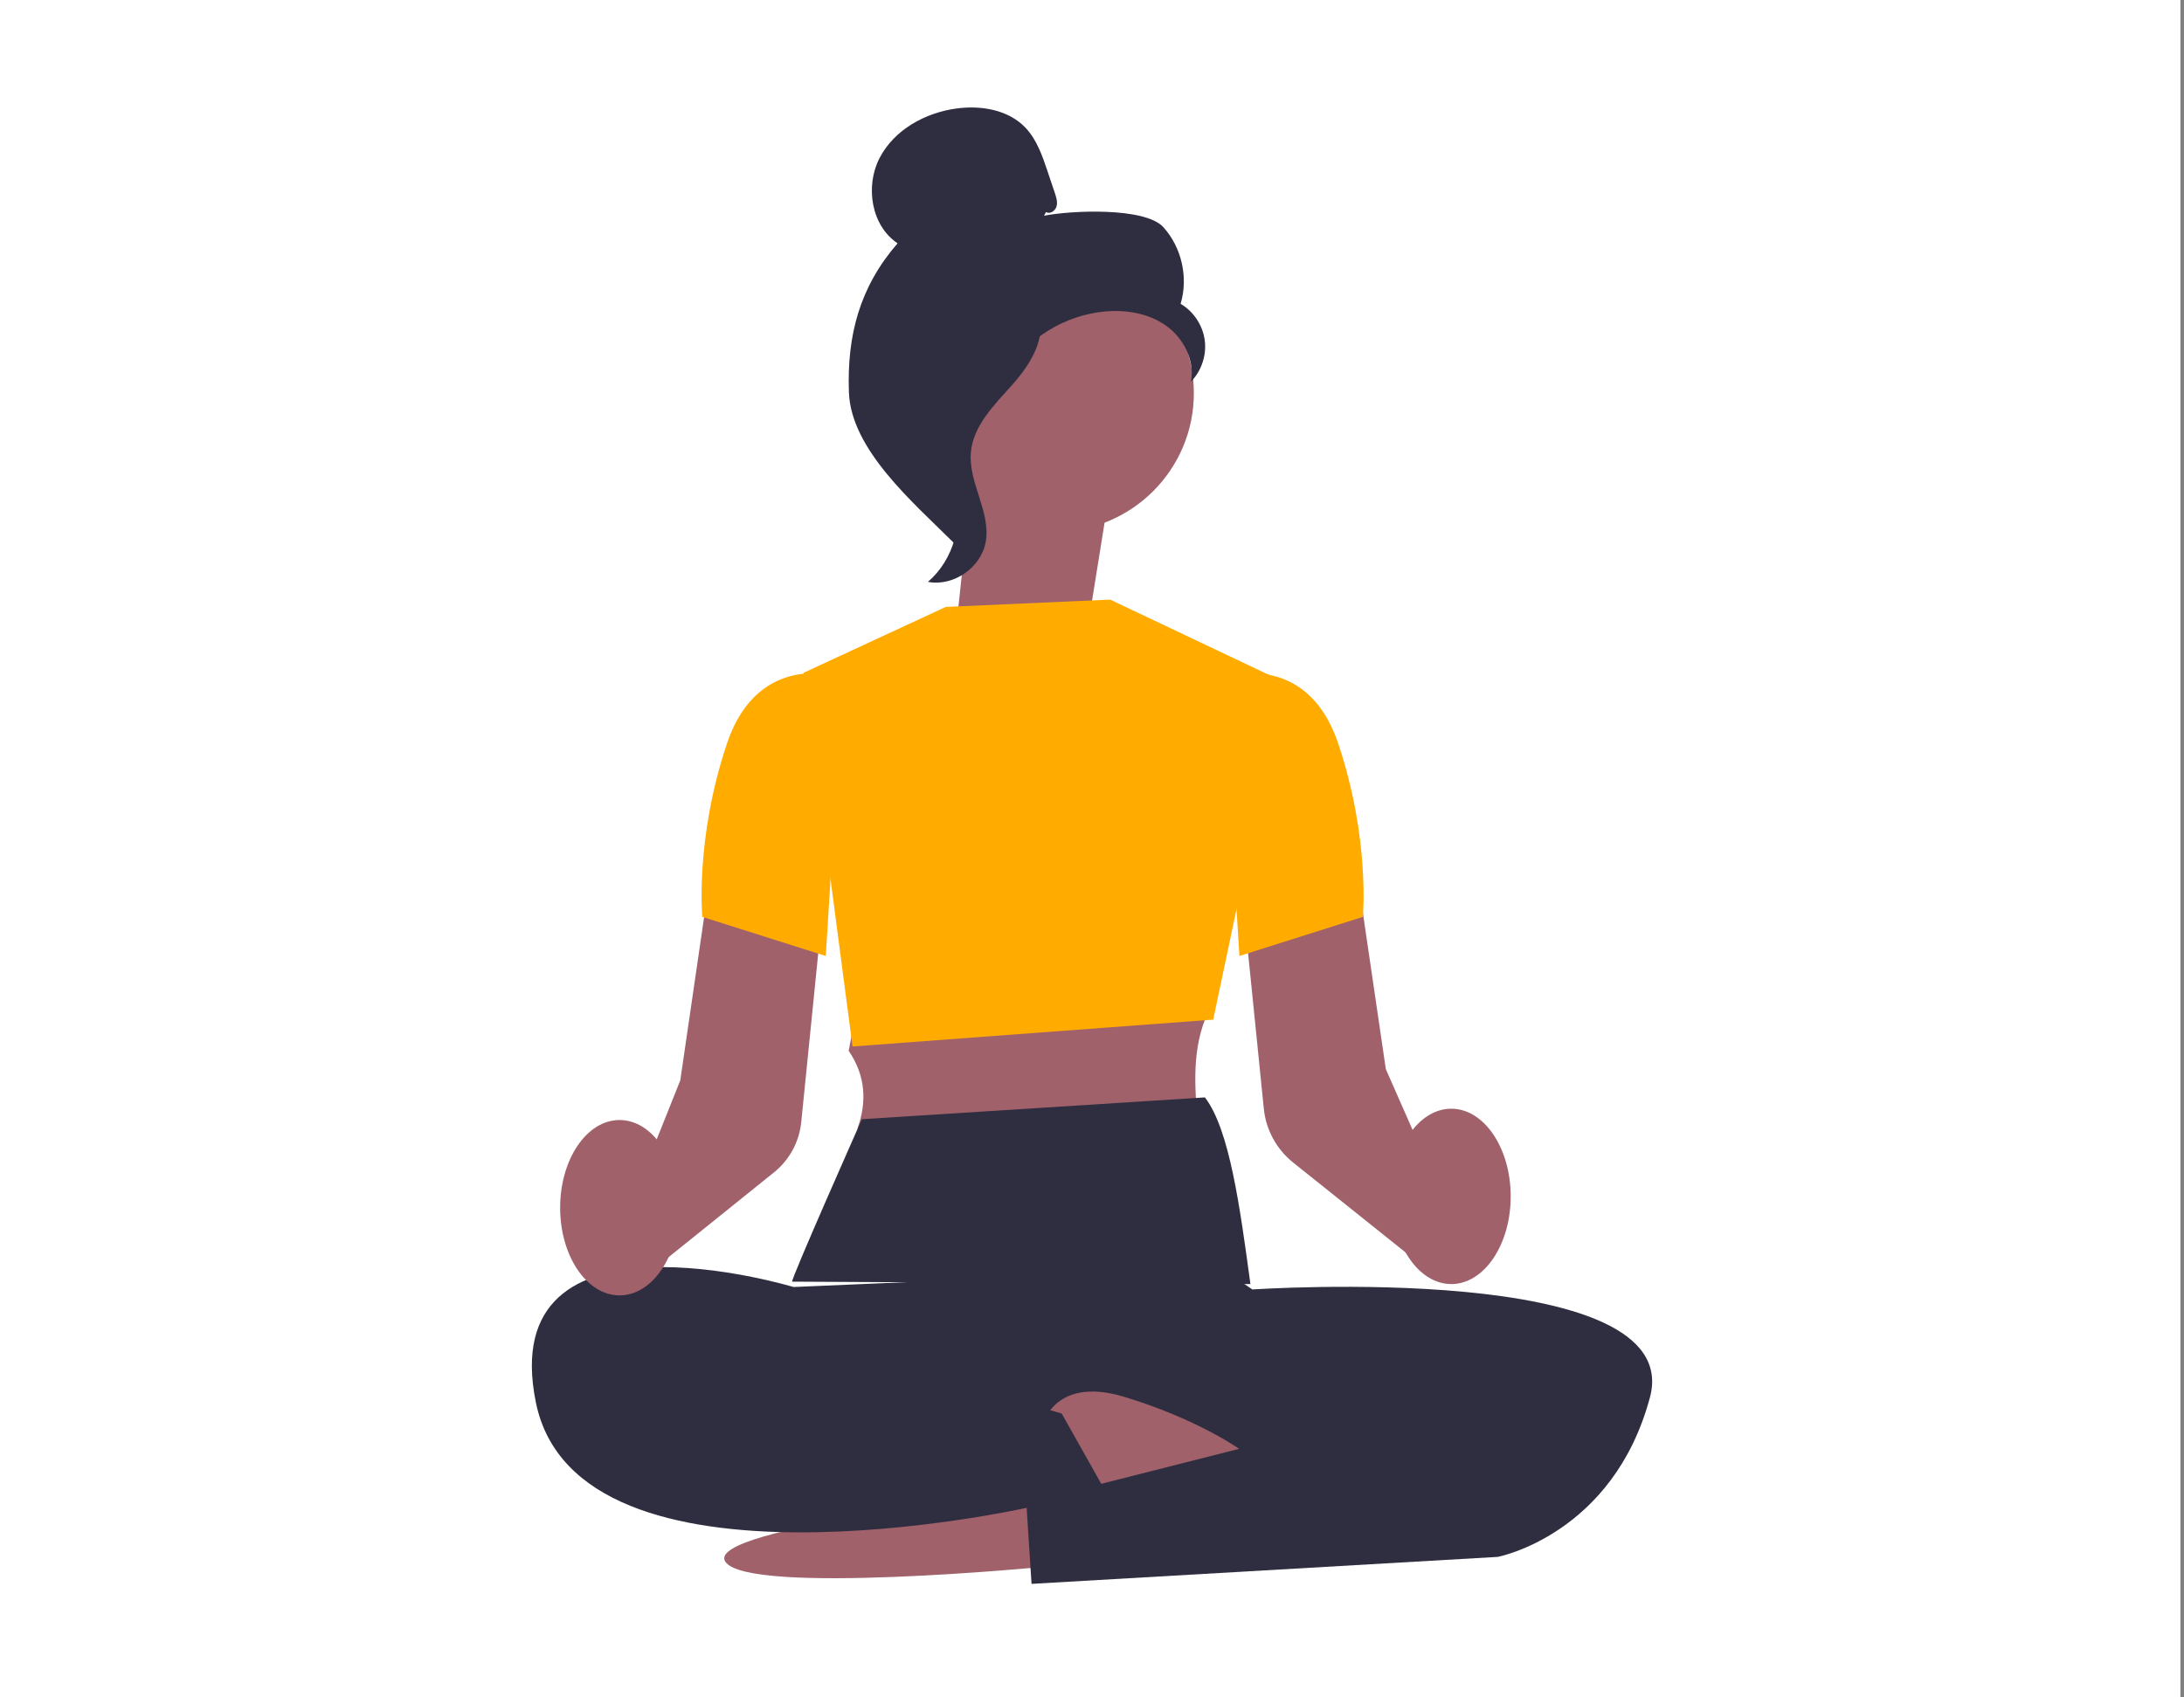 <?xml version="1.0" encoding="UTF-8"?>
<svg width="386px" height="300px" viewBox="0 0 386 300" version="1.1" xmlns="http://www.w3.org/2000/svg" xmlns:xlink="http://www.w3.org/1999/xlink">
    <rect x="0" y="0" width="386" height="300" fill="#808080" stroke="none"/>
    <title>keyword-research copy 80</title>
    <g id="Page-1" stroke="none" stroke-width="1" fill="none" fill-rule="evenodd">
        <g id="keyword-research-copy-80">
            <rect id="Rectangle-Copy-18" fill="#FFFFFF" x="0" y="0" width="385.366" height="300"></rect>
            <g id="Group-19" transform="translate(94, 19)">
                <polygon id="Fill-2" fill="#A0616A" points="98.513 90.266 102 68.553 78.482 59 75 92"></polygon>
                <path d="M92.5,26 C106.022,26 117,36.978 117,50.5 C117,64.022 106.022,75 92.5,75 C78.978,75 68,64.022 68,50.5 C68,36.978 78.978,26 92.5,26 Z" id="Fill-3" fill="#A0616A"></path>
                <path d="M90.869,18.496 C91.57,18.905 92.505,18.288 92.73,17.505 C92.955,16.723 92.691,15.893 92.435,15.124 C92.003,13.833 91.566,12.538 91.133,11.248 C90.207,8.497 89.224,5.651 87.225,3.556 C84.199,0.397 79.395,-0.407 75.072,0.175 C69.519,0.923 64.035,3.943 61.456,8.936 C58.872,13.929 59.971,20.899 64.641,24.015 C57.989,31.667 55.669,40.202 56.037,50.353 C56.405,60.504 67.42,69.847 74.609,77 C76.214,76.022 77.673,71.446 76.79,69.782 C75.907,68.118 77.171,66.193 76.08,64.663 C74.989,63.133 74.072,65.571 75.18,64.046 C75.877,63.086 73.154,60.874 74.193,60.3 C79.205,57.519 80.871,51.244 84.022,46.442 C87.817,40.65 94.318,36.726 101.195,36.074 C104.982,35.713 108.986,36.365 112.089,38.572 C115.192,40.78 117.204,44.726 116.486,48.48 C118.351,46.577 119.277,43.791 118.927,41.149 C118.576,38.507 116.958,36.056 114.66,34.714 C116.053,30.081 114.859,24.754 111.621,21.169 C108.384,17.584 95.244,18.196 90.518,19.139" id="Fill-4" fill="#2F2E41"></path>
                <path d="M90,36 C83.7,36.681 79.151,42.155 75.311,47.206 C73.1,50.117 70.779,53.335 70.836,56.997 C70.892,60.699 73.361,63.872 74.541,67.382 C76.469,73.118 74.589,79.937 70,83.865 C74.536,84.73 79.438,81.321 80.222,76.759 C81.132,71.451 77.118,66.326 77.593,60.956 C78.01,56.229 81.728,52.588 84.885,49.052 C88.041,45.516 91.01,40.824 89.556,36.306" id="Fill-5" fill="#2F2E41"></path>
                <path d="M91,257.936 C91,257.936 38.125,263.11 34.193,257.074 C30.26,251.037 87.849,245 87.849,245 L91,257.936 Z" id="Fill-6" fill="#A0616A"></path>
                <path d="M57.093,161 L56,166.77 C58.978,171.139 59.262,175.757 57.531,180.565 L117.876,181 C117.229,174.5 116.516,167.535 119,161.148 L57.093,161 Z" id="Fill-7" fill="#A0616A"></path>
                <path d="M156.412,204 L134.533,186.504 C131.626,184.179 129.742,180.723 129.37,177.022 L126,143.694 L146.087,137 L150.93,170 L163,197.419 L156.417,204 L156.412,204 Z" id="Fill-8" fill="#A0616A"></path>
                <polygon id="Fill-9" fill="#FFAB00" points="73.153 88.295 102.209 87 133 101.6 120.423 161.251 56.673 166 48 99.951"></polygon>
                <path d="M118.957,175 C123.319,180.687 125.146,194.38 127,208 C127,208 46.444,207.571 46.011,207.571 C45.578,207.571 58.324,178.857 58.324,178.857 L118.957,175 Z" id="Fill-10" fill="#2F2E41"></path>
                <path d="M121.926,205.276 L127.348,208.954 C127.348,208.954 204.114,203.749 197.609,228.037 C191.103,252.326 170.719,256.229 170.719,256.229 L88.314,261 L87.447,247.555 C87.447,247.555 8.078,265.337 0.705,228.905 C-6.668,192.473 46.244,208.52 46.244,208.52 L121.926,205.276 Z" id="Fill-11" fill="#2F2E41"></path>
                <path d="M90,233.63 C90,233.63 91.806,224.01 104.739,227.946 C117.672,231.881 125,237.129 125,237.129 L93.962,245 L90,233.63 Z" id="Fill-12" fill="#A0616A"></path>
                <path d="M122,100.752 C122,100.752 136.834,95.568 142.506,112.416 C148.178,129.264 146.869,143.088 146.869,143.088 L125.054,150 L122,100.752 Z" id="Fill-13" fill="#FFAB00"></path>
                <path d="M20.738,205.996 L16,197.603 L26.235,171.983 L31.047,139 L51,145.69 L47.609,179.402 C47.261,182.847 45.52,186.061 42.832,188.223 L20.738,206 L20.738,205.996 Z" id="Fill-14" fill="#A0616A"></path>
                <path d="M55,100.752 C55,100.752 40.166,95.568 34.494,112.416 C28.822,129.264 30.131,143.088 30.131,143.088 L51.946,150 L55,100.752 Z" id="Fill-15" fill="#FFAB00"></path>
                <path d="M162.5,177 C168.295,177 173,183.945 173,192.5 C173,201.055 168.295,208 162.5,208 C156.705,208 152,201.055 152,192.5 C152,183.945 156.705,177 162.5,177 Z" id="Fill-16" fill="#A0616A"></path>
                <path d="M15.5,179 C21.295,179 26,185.945 26,194.5 C26,203.055 21.295,210 15.5,210 C9.705,210 5,203.055 5,194.5 C5,185.945 9.705,179 15.5,179 Z" id="Fill-17" fill="#A0616A"></path>
                <polyline id="Fill-18" fill="#2F2E41" points="56 220 93.644 230.887 101 243.952 86.933 247"></polyline>
            </g>
        </g>
    </g>
</svg>